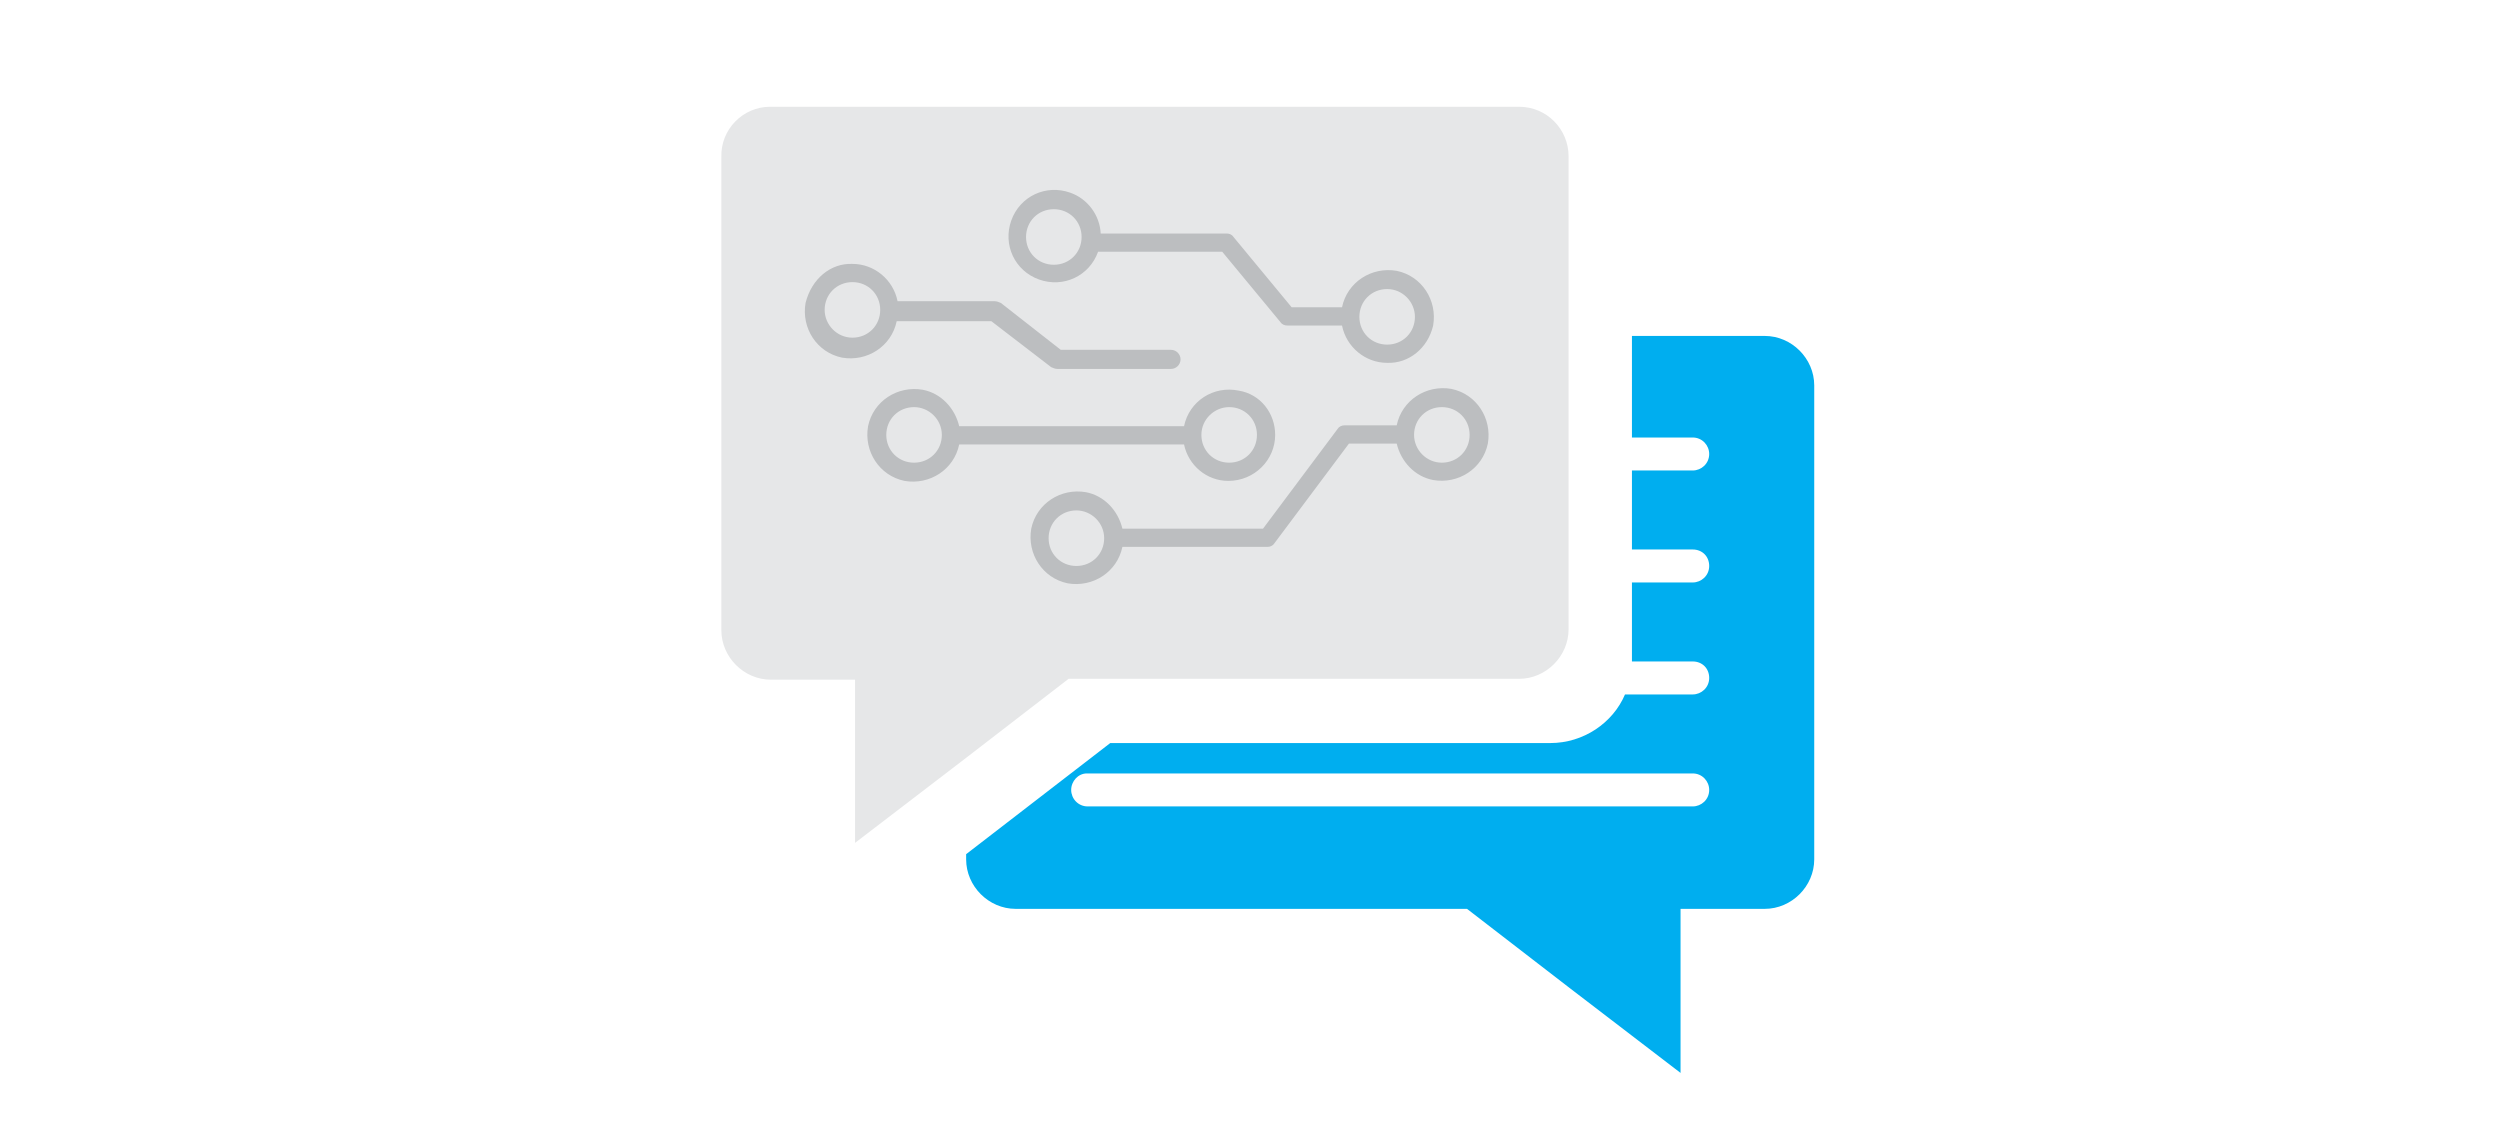 <?xml version="1.0" encoding="utf-8"?>
<!-- Generator: Adobe Illustrator 25.0.0, SVG Export Plug-In . SVG Version: 6.00 Build 0)  -->
<svg version="1.1" id="Layer_1" xmlns="http://www.w3.org/2000/svg" xmlns:xlink="http://www.w3.org/1999/xlink" x="0px" y="0px"
	 width="288px" height="132px" viewBox="0 0 288 132" style="enable-background:new 0 0 288 132;" xml:space="preserve">
<style type="text/css">
	.st0{fill:#00AEEF;}
	.st1{fill:#BCBEC0;}
	.st2{fill:#E6E7E8;}
	.st3{fill:#EAEAEA;}
</style>
<rect x="110.8" y="-36" class="st0" width="17.9" height="17.9"/>
<rect x="137" y="-36" class="st1" width="17.9" height="17.9"/>
<rect x="163.1" y="-36" class="st2" width="17.9" height="17.9"/>
<g id="Layer_1_1_">
</g>
<g>
	<circle class="st1" cx="-171" cy="-51.6" r="11.2"/>
	<path class="st1" d="M-181.7,36.2h21.5c0.2,0,0.4,0.2,0.4,0.4v21.5c0,0.2-0.2,0.4-0.4,0.4h-21.5c-0.2,0-0.4-0.2-0.4-0.4V36.6
		C-182.2,36.4-182,36.2-181.7,36.2z"/>
	<path class="st1" d="M-171.4-13l-10.7,21.4c-0.1,0.2,0,0.5,0.2,0.6c0.1,0,0.1,0,0.2,0h21.5c0.3,0,0.5-0.2,0.5-0.5
		c0-0.1,0-0.1,0-0.2L-170.6-13c-0.1-0.2-0.4-0.3-0.6-0.2C-171.3-13.2-171.4-13.1-171.4-13L-171.4-13z"/>
	<path class="st0" d="M-105.7,13.7l3-0.9c1.5,0.9,3.2,1.6,4.9,2l1.4,2.8c1.8,0.3,3.5,0.3,5.3,0l1.4-2.8c1.7-0.4,3.4-1.1,4.9-2l3,0.9
		c1.4-1.1,2.7-2.3,3.8-3.8l-0.9-3c0.9-1.5,1.6-3.2,2-4.9l2.8-1.4c0.3-1.8,0.3-3.5,0-5.3l-2.8-1.4c-0.4-1.7-1.1-3.4-2-4.9l0.9-3
		c-1.1-1.4-2.3-2.7-3.8-3.8l-3,0.9c-1.5-0.9-3.2-1.6-4.9-2l-1.4-2.8c-1.8-0.3-3.5-0.3-5.3,0l-1.4,2.8c-1.7,0.4-3.4,1.1-4.9,2l-3-1
		c-1.4,1.1-2.7,2.3-3.8,3.8l0.9,3c-0.9,1.5-1.6,3.2-2,4.9l-2.8,1.4c-0.3,1.8-0.3,3.5,0,5.3l2.8,1.4c0.4,1.7,1.1,3.4,2,4.9l-0.9,3
		C-108.4,11.3-107.1,12.6-105.7,13.7L-105.7,13.7z M-93.9-12c5.5,0,9.9,4.4,9.9,9.9s-4.4,9.9-9.9,9.9s-9.9-4.4-9.9-9.9
		S-99.3-12-93.9-12z"/>
	<path class="st2" d="M-154.1-4.1h19.8c1.1,0,2,0.9,2,2l0,0c0,1.1-0.9,2-2,2h-19.8c-1.1,0-2-0.9-2-2l0,0
		C-156.1-3.2-155.2-4.1-154.1-4.1z"/>
	<path class="st2" d="M-132.5-34.4l-9-18c-0.3-0.7-1-1.1-1.8-1.1h-9.9c-1.1,0-2,0.9-2,2s0.9,2,2,2h8.7l8.5,16.9
		c0.5,1,1.7,1.3,2.6,0.9C-132.4-32.3-132.1-33.4-132.5-34.4L-132.5-34.4z"/>
	<path class="st2" d="M-153.2,49.3h9.9c0.7,0,1.4-0.4,1.8-1.1l9-18c0.5-1,0.1-2.1-0.9-2.6s-2.1-0.1-2.6,0.9l-8.5,16.9h-8.7
		c-1.1,0-2,0.9-2,2S-154.3,49.3-153.2,49.3L-153.2,49.3z"/>
	<path class="st2" d="M-99.4-35.3c-18.3,3-30.7,20.4-27.7,38.7c2.7,16.2,16.7,28.1,33.2,28.1c1.9,0,3.7-0.1,5.5-0.5
		c2.2-0.4,4.3-0.9,6.3-1.7c1-0.4,1.5-1.6,1.1-2.6l0,0c-0.4-1-1.5-1.4-2.5-1c-1.8,0.6-3.6,1.1-5.4,1.4c-16.2,2.8-31.5-8.1-34.2-24.3
		c-2.8-16.2,8.1-31.5,24.3-34.2c16.2-2.8,31.5,8.1,34.2,24.3c0,0,0,0,0,0.1c1.2,7-0.2,14.2-4,20.3l-4.4-3.1
		c-0.2-0.1-0.4-0.1-0.6,0.1c0,0.1-0.1,0.1-0.1,0.2l-1,14.4c0,0.2,0.1,0.4,0.4,0.4c0.1,0,0.1,0,0.2,0l13.3-5.8
		c0.2-0.1,0.3-0.3,0.2-0.5c0-0.1-0.1-0.1-0.2-0.2l-4.5-3.2c4.3-6.9,6-15.2,4.6-23.2C-63.7-25.9-81-38.3-99.4-35.3
		C-99.3-35.3-99.3-35.3-99.4-35.3L-99.4-35.3z"/>
</g>
<g>
	<g>
		<path class="st1" d="M593,119.4c-3.4-8.4-9.5-15.7-17.1-20.6h41.5v-8.7l27.8,19l-27.8,19v-8.8L593,119.4z"/>
		<path class="st3" d="M571.9,104.6c10.4,6.6,17.3,18.2,17.3,31.4v8.9h8.8l-19.1,23.9l-19.1-23.9h8.8V136c0-7.6-5.1-14-12-16
			C562.9,116.3,568.2,110.9,571.9,104.6z"/>
		<path class="st2" d="M560.8,49.3l19.1,23.9h-8.8v8.9c0,20.5-16.7,37.2-37.3,37.2h-8.1V98.8h8.1c9.2,0,16.7-7.5,16.7-16.7v-8.9
			h-8.8L560.8,49.3z"/>
	</g>
	<g>
		<g>
			<path class="st0" d="M512.6,119.5l-4.2-3.3c0.7-3.2,0.7-6.7,0-9.9l4.2-3.3c0.7-0.6,0.9-1.6,0.4-2.5l-3.5-6.4
				c-0.4-0.9-1.5-1.2-2.3-0.9l-5,1.7c-2.7-2.7-6-4.5-9.6-5.6l-0.9-5.3c-0.2-0.9-0.9-1.6-2-1.6h-7.3c-0.9,0-1.8,0.7-2,1.6l-0.9,5.3
				c-3.6,1.1-6.9,3-9.6,5.6l-5-1.8c-0.9-0.3-1.9,0.1-2.3,0.9l-3.5,6.4c-0.4,0.9-0.3,1.9,0.5,2.5l4.2,3.3c-0.7,3.2-0.7,6.7,0,9.9
				l-4.3,3.3c-0.7,0.6-0.9,1.6-0.4,2.5l3.5,6.4c0.4,0.9,1.5,1.2,2.3,0.9l5-1.7c2.7,2.7,6,4.5,9.6,5.6l0.9,5.3c0.2,0.9,0.9,1.6,2,1.6
				h7.3c0.9,0,1.8-0.7,2-1.6l0.9-5.3c3.6-1.1,6.9-3,9.6-5.6l5,1.8c0.9,0.3,1.9-0.1,2.3-0.9l3.5-6.4
				C513.4,121.2,513.2,120.1,512.6,119.5z M486.1,124.2c-7.2,0-13-5.8-13-13s5.8-13,13-13c7.2,0,13,5.8,13,13
				C499,118.3,493.2,124.2,486.1,124.2z"/>
		</g>
		<circle class="st2" cx="486.1" cy="111.2" r="6.8"/>
	</g>
</g>
<g>
	<path d="M-24.4,105.8H-114c-4.3,0-7.9,3.5-7.9,7.9v15.8h-17.8c-4.3,0-7.9,3.5-7.9,7.9v56.7c0,4.3,3.5,7.9,7.9,7.9h8.2v17.7
		c0,0.7,0.4,1.4,1.1,1.7c0.3,0.1,0.6,0.2,0.9,0.2c0.4,0,0.8-0.1,1.2-0.4l25-19.3h53.3c4.3,0,7.9-3.5,7.9-7.9v-1.6l6.5,5
		c0.3,0.3,0.8,0.4,1.2,0.4c0.3,0,0.6-0.1,0.9-0.2c0.7-0.3,1.1-1,1.1-1.7v-17.7h8.2c4.3,0,7.9-3.5,7.9-7.9v-56.7
		C-16.5,109.3-20.1,105.8-24.4,105.8z M-69.2,137.4c2.5,0,4.6,2.1,4.6,4.6s-2.1,4.6-4.6,4.6s-4.6-2.1-4.6-4.6
		C-73.8,139.5-71.7,137.4-69.2,137.4z M-96.1,137.4c2.5,0,4.6,2.1,4.6,4.6s-2.1,4.6-4.6,4.6c-2.5,0-4.6-2.1-4.6-4.6
		C-100.7,139.5-98.6,137.4-96.1,137.4z M-46,189.5v4.5c0,2.2-1.8,4-4,4h-54c-0.4,0-0.8,0.1-1.2,0.4l-22.5,17.3V200
		c0-1.1-0.9-1.9-1.9-1.9h-10.1c-2.2,0-4-1.8-4-4v-56.7c0-2.2,1.8-4,4-4h17.8v10.4h-9.2c-1.1,0-1.9,0.9-1.9,1.9s0.9,1.9,1.9,1.9h9.2
		v9.5h-9.2c-1.1,0-1.9,0.9-1.9,1.9s0.9,1.9,1.9,1.9h9.2v9.4c0,0,0,0.1,0,0.1h-9.2c-1.1,0-1.9,0.9-1.9,1.9c0,1.1,0.9,1.9,1.9,1.9
		h10.3c1.4,2.3,3.9,3.9,6.8,3.9h53.3L-46,189.5L-46,189.5z M-42.4,146.6c-2.5,0-4.6-2.1-4.6-4.6s2.1-4.6,4.6-4.6s4.6,2.1,4.6,4.6
		S-39.8,146.6-42.4,146.6z"/>
	<path d="M-133.1,185.7c0,1.1,0.9,1.9,1.9,1.9h72.5c1.1,0,1.9-0.9,1.9-1.9c0-1.1-0.9-1.9-1.9-1.9h-72.5
		C-132.2,183.8-133.1,184.7-133.1,185.7z"/>
</g>
<g>
	<path class="st2" d="M88.7,12.3H175c3.2,0,5.7,2.6,5.7,5.7v54.5c0,3.1-2.6,5.7-5.7,5.7h-51.9l-11.8,9.1l-12.8,9.8V78.3h-9.7
		c-3.1,0-5.7-2.6-5.7-5.7V18.1C83,14.9,85.6,12.3,88.7,12.3z"/>
	<path class="st0" d="M178.6,85.6L178.6,85.6c3.8,0,7.2-2.3,8.6-5.6h7.8c1,0,1.9-0.8,1.9-1.9s-0.8-1.9-1.9-1.9h-7c0,0,0-0.1,0-0.1
		v-9h7c1,0,1.9-0.8,1.9-1.9s-0.8-1.9-1.9-1.9h-7v-9.1h7c1,0,1.9-0.8,1.9-1.9c0-1-0.8-1.9-1.9-1.9h-7V38.7h15.3
		c3.1,0,5.7,2.6,5.7,5.7V99c0,3.1-2.6,5.7-5.7,5.7h-9.7v18.9l-12.8-9.8l-11.8-9.1H117c-3.1,0-5.7-2.6-5.7-5.7v-0.6l16.6-12.8H178.6z
		 M123.4,91c0,1,0.8,1.9,1.9,1.9H195c1,0,1.9-0.8,1.9-1.9c0-1-0.8-1.9-1.9-1.9h-69.8C124.2,89.1,123.4,90,123.4,91z"/>
	<g>
		<path class="st1" d="M159.8,41.8c-2.5,0-4.7-1.8-5.2-4.3h-6.3c-0.3,0-0.6-0.1-0.8-0.4l-6.7-8.1h-14.3c-1,2.8-4,4.2-6.8,3.2
			c-2.8-1-4.2-4-3.2-6.8s4-4.2,6.8-3.2c2,0.7,3.4,2.6,3.5,4.7h14.5c0.3,0,0.6,0.1,0.8,0.4l6.7,8.1h5.8c0.6-2.9,3.4-4.7,6.3-4.2
			c2.9,0.6,4.7,3.4,4.2,6.3C164.5,40.1,162.3,41.9,159.8,41.8L159.8,41.8z M121.4,24.1c-1.8,0-3.2,1.4-3.2,3.2s1.4,3.2,3.2,3.2
			c1.8,0,3.2-1.4,3.2-3.2v0C124.6,25.5,123.2,24.1,121.4,24.1L121.4,24.1z M159.8,33.3c-1.8,0-3.2,1.4-3.2,3.2
			c0,1.8,1.4,3.2,3.2,3.2s3.2-1.4,3.2-3.2c0,0,0,0,0,0C163,34.8,161.6,33.3,159.8,33.3L159.8,33.3z"/>
		<path class="st1" d="M146.9,50.1c0,2.9-2.4,5.3-5.4,5.3c-2.5,0-4.6-1.8-5.1-4.2h-25.9c-0.6,2.9-3.4,4.7-6.3,4.2
			c-2.9-0.6-4.7-3.4-4.2-6.3c0.6-2.9,3.4-4.7,6.3-4.2c2.1,0.4,3.7,2.1,4.2,4.2h25.9c0.6-2.9,3.4-4.7,6.3-4.1
			C145.2,45.4,146.9,47.6,146.9,50.1z M105.3,46.9c-1.8,0-3.2,1.4-3.2,3.2c0,1.8,1.4,3.2,3.2,3.2c1.8,0,3.2-1.4,3.2-3.2
			C108.5,48.3,107,46.9,105.3,46.9L105.3,46.9z M138.4,50.1c0,1.8,1.4,3.2,3.2,3.2c1.8,0,3.2-1.4,3.2-3.2c0-1.8-1.4-3.2-3.2-3.2
			c0,0,0,0,0,0C139.9,46.9,138.4,48.3,138.4,50.1z"/>
		<path class="st1" d="M98.2,30.4c2.5,0,4.7,1.8,5.2,4.3h11.2c0.2,0,0.5,0.1,0.7,0.2l6.9,5.4h12.7c0.6,0,1.1,0.5,1.1,1.1
			c0,0.6-0.5,1.1-1.1,1.1h-13.1c-0.2,0-0.5-0.1-0.7-0.2l-6.9-5.3h-10.9c-0.6,2.9-3.4,4.7-6.3,4.2c-2.9-0.6-4.7-3.4-4.2-6.3
			C93.5,32.1,95.7,30.3,98.2,30.4z M98.2,38.9c1.8,0,3.2-1.4,3.2-3.2s-1.4-3.2-3.2-3.2c-1.8,0-3.2,1.4-3.2,3.2c0,0,0,0,0,0
			C95,37.4,96.4,38.9,98.2,38.9L98.2,38.9z"/>
		<path class="st1" d="M155.4,51.1l-8.6,11.5c-0.2,0.3-0.5,0.4-0.8,0.4h-16.7c-0.6,2.9-3.4,4.7-6.3,4.2c-2.9-0.6-4.7-3.4-4.2-6.3
			c0.6-2.9,3.4-4.7,6.3-4.2c2.1,0.4,3.7,2.1,4.2,4.2h16.2l8.6-11.5c0.2-0.3,0.5-0.4,0.8-0.4h6c0.6-2.9,3.4-4.7,6.3-4.2
			c2.9,0.6,4.7,3.4,4.2,6.3c-0.6,2.9-3.4,4.7-6.3,4.2c-2.1-0.4-3.7-2.1-4.2-4.2H155.4z M124,58.8c-1.8,0-3.2,1.4-3.2,3.2
			s1.4,3.2,3.2,3.2c1.8,0,3.2-1.4,3.2-3.2c0,0,0,0,0,0C127.2,60.2,125.7,58.8,124,58.8z M166.1,53.3c1.8,0,3.2-1.4,3.2-3.2
			c0-1.8-1.4-3.2-3.2-3.2c-1.8,0-3.2,1.4-3.2,3.2C162.9,51.8,164.3,53.3,166.1,53.3C166.1,53.3,166.1,53.3,166.1,53.3L166.1,53.3z"
			/>
	</g>
</g>
</svg>
